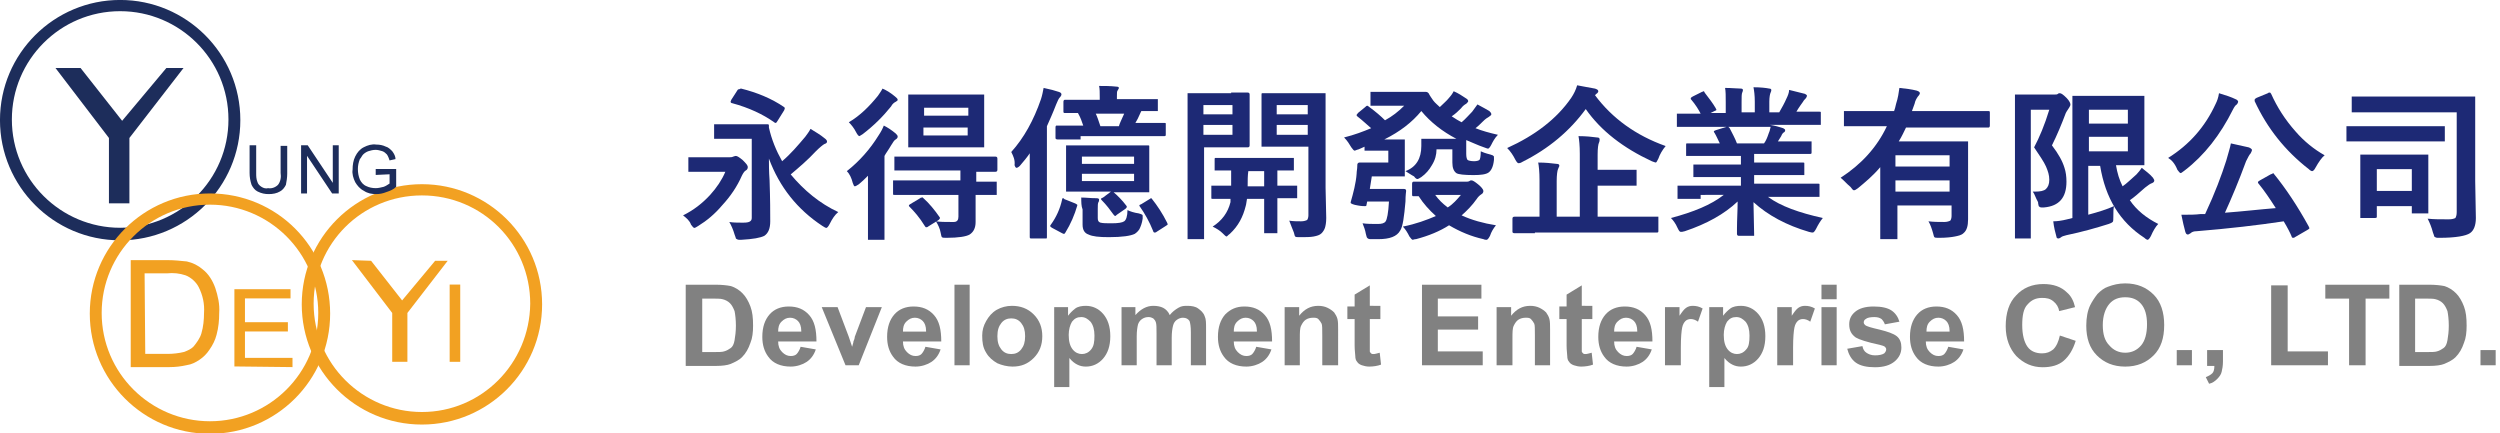 <?xml version="1.0" encoding="utf-8"?>
<!-- Generator: Adobe Illustrator 25.0.0, SVG Export Plug-In . SVG Version: 6.00 Build 0)  -->
<svg version="1.1" id="圖層_1" xmlns="http://www.w3.org/2000/svg" xmlns:xlink="http://www.w3.org/1999/xlink" x="0px" y="0px"
	 viewBox="0 0 378.6 65.6" style="enable-background:new 0 0 378.6 65.6;" xml:space="preserve">
<style type="text/css">
	.st0{enable-background:new    ;}
	.st1{fill:#818181;}
	.st2{fill:#1D2975;}
	.st3{fill-rule:evenodd;clip-rule:evenodd;fill:#F2A122;}
	.st4{fill:#F2A122;}
	.st5{fill-rule:evenodd;clip-rule:evenodd;fill:#1D2D5B;}
	.st6{fill:#1D2D5B;}
</style>
<g id="logo" transform="translate(-70.355 -35.684)">
	<g class="st0">
		<path class="st1" d="M174.2,78.8h4.5c1,0,1.8,0.1,2.3,0.2c0.7,0.2,1.3,0.6,1.8,1.1c0.5,0.5,0.9,1.2,1.2,2s0.4,1.7,0.4,2.9
			c0,1-0.1,1.9-0.4,2.6c-0.3,0.9-0.7,1.6-1.3,2.2c-0.4,0.4-1,0.7-1.7,1c-0.5,0.2-1.3,0.3-2.2,0.3h-4.6V78.8z M176.7,80.9v8.1h1.8
			c0.7,0,1.2,0,1.5-0.1c0.4-0.1,0.7-0.3,1-0.5c0.3-0.2,0.5-0.6,0.6-1.2s0.2-1.3,0.2-2.2s-0.1-1.7-0.2-2.2c-0.2-0.5-0.4-0.9-0.7-1.2
			c-0.3-0.3-0.7-0.5-1.1-0.6c-0.3-0.1-1-0.1-2-0.1H176.7z"/>
		<path class="st1" d="M191.6,88.2l2.3,0.4c-0.3,0.9-0.8,1.5-1.4,1.9c-0.6,0.4-1.5,0.7-2.4,0.7c-1.5,0-2.7-0.5-3.4-1.5
			c-0.6-0.8-0.9-1.8-0.9-3c0-1.5,0.4-2.6,1.1-3.4s1.7-1.2,2.9-1.2c1.3,0,2.3,0.4,3.1,1.3s1.1,2.2,1.1,4h-5.8c0,0.7,0.2,1.2,0.6,1.6
			s0.8,0.6,1.3,0.6c0.4,0,0.7-0.1,0.9-0.3S191.5,88.6,191.6,88.2z M191.7,85.8c0-0.7-0.2-1.2-0.5-1.5s-0.7-0.5-1.2-0.5
			c-0.5,0-0.9,0.2-1.3,0.6s-0.5,0.9-0.5,1.5H191.7z"/>
		<path class="st1" d="M198.4,91l-3.6-8.8h2.4l1.7,4.5l0.5,1.5c0.1-0.4,0.2-0.6,0.2-0.8c0.1-0.2,0.2-0.5,0.2-0.7l1.7-4.5h2.4
			l-3.5,8.8H198.4z"/>
		<path class="st1" d="M210.5,88.2l2.3,0.4c-0.3,0.9-0.8,1.5-1.4,1.9c-0.6,0.4-1.5,0.7-2.4,0.7c-1.5,0-2.7-0.5-3.4-1.5
			c-0.6-0.8-0.9-1.8-0.9-3c0-1.5,0.4-2.6,1.1-3.4s1.7-1.2,2.9-1.2c1.3,0,2.3,0.4,3.1,1.3s1.1,2.2,1.1,4h-5.8c0,0.7,0.2,1.2,0.6,1.6
			s0.8,0.6,1.3,0.6c0.4,0,0.7-0.1,0.9-0.3S210.4,88.6,210.5,88.2z M210.6,85.8c0-0.7-0.2-1.2-0.5-1.5s-0.7-0.5-1.2-0.5
			c-0.5,0-0.9,0.2-1.3,0.6s-0.5,0.9-0.5,1.5H210.6z"/>
		<path class="st1" d="M214.9,91V78.8h2.3V91H214.9z"/>
		<path class="st1" d="M219.1,86.5c0-0.8,0.2-1.5,0.6-2.2c0.4-0.7,0.9-1.3,1.6-1.7c0.7-0.4,1.5-0.6,2.3-0.6c1.3,0,2.4,0.4,3.3,1.3
			s1.3,2,1.3,3.3c0,1.3-0.4,2.4-1.3,3.3c-0.9,0.9-1.9,1.3-3.2,1.3c-0.8,0-1.6-0.2-2.3-0.5c-0.7-0.4-1.3-0.9-1.7-1.6
			C219.2,88.3,219.1,87.5,219.1,86.5z M221.4,86.6c0,0.9,0.2,1.5,0.6,2s0.9,0.7,1.5,0.7s1.1-0.2,1.5-0.7c0.4-0.5,0.6-1.1,0.6-2
			c0-0.9-0.2-1.5-0.6-2c-0.4-0.5-0.9-0.7-1.5-0.7s-1.1,0.2-1.5,0.7S221.4,85.7,221.4,86.6z"/>
		<path class="st1" d="M229.9,82.2h2.2v1.3c0.3-0.4,0.7-0.8,1.1-1.1s1-0.4,1.6-0.4c1,0,1.9,0.4,2.6,1.2c0.7,0.8,1.1,1.9,1.1,3.4
			c0,1.5-0.4,2.6-1.1,3.4s-1.6,1.2-2.6,1.2c-0.5,0-0.9-0.1-1.3-0.3c-0.4-0.2-0.8-0.5-1.2-1v4.4h-2.3V82.2z M232.2,86.4
			c0,1,0.2,1.7,0.6,2.2c0.4,0.5,0.9,0.7,1.4,0.7c0.5,0,1-0.2,1.4-0.7s0.5-1.1,0.5-2.1c0-0.9-0.2-1.6-0.6-2.1
			c-0.4-0.4-0.8-0.7-1.4-0.7c-0.6,0-1,0.2-1.4,0.7C232.4,84.9,232.2,85.6,232.2,86.4z"/>
		<path class="st1" d="M240.2,82.2h2.1v1.2c0.8-0.9,1.7-1.4,2.7-1.4c0.6,0,1.1,0.1,1.5,0.3s0.8,0.6,1,1.1c0.4-0.5,0.8-0.8,1.3-1.1
			s0.9-0.3,1.4-0.3c0.6,0,1.2,0.1,1.6,0.4s0.8,0.6,1,1.2c0.2,0.4,0.2,1,0.2,1.8V91h-2.3v-5c0-0.9-0.1-1.4-0.2-1.7
			c-0.2-0.3-0.5-0.5-1-0.5c-0.3,0-0.6,0.1-0.9,0.3s-0.5,0.5-0.6,0.9s-0.2,1-0.2,1.8V91h-2.3v-4.8c0-0.9,0-1.4-0.1-1.7
			s-0.2-0.4-0.4-0.6c-0.2-0.1-0.4-0.2-0.7-0.2c-0.4,0-0.7,0.1-1,0.3s-0.5,0.5-0.6,0.8c-0.1,0.4-0.2,1-0.2,1.8V91h-2.3V82.2z"/>
		<path class="st1" d="M260.6,88.2l2.3,0.4c-0.3,0.9-0.8,1.5-1.4,1.9c-0.6,0.4-1.5,0.7-2.4,0.7c-1.5,0-2.7-0.5-3.4-1.5
			c-0.6-0.8-0.9-1.8-0.9-3c0-1.5,0.4-2.6,1.1-3.4c0.8-0.8,1.7-1.2,2.9-1.2c1.3,0,2.3,0.4,3.1,1.3c0.8,0.9,1.1,2.2,1.1,4h-5.8
			c0,0.7,0.2,1.2,0.6,1.6s0.8,0.6,1.3,0.6c0.4,0,0.7-0.1,0.9-0.3S260.5,88.6,260.6,88.2z M260.7,85.8c0-0.7-0.2-1.2-0.5-1.5
			s-0.7-0.5-1.2-0.5c-0.5,0-0.9,0.2-1.3,0.6s-0.5,0.9-0.5,1.5H260.7z"/>
		<path class="st1" d="M272.9,91h-2.3v-4.5c0-1,0-1.6-0.1-1.8s-0.3-0.5-0.5-0.7c-0.2-0.2-0.5-0.2-0.8-0.2c-0.4,0-0.8,0.1-1.1,0.3
			c-0.3,0.2-0.5,0.5-0.7,0.9s-0.2,1-0.2,2v4h-2.3v-8.8h2.2v1.3c0.8-1,1.7-1.5,2.9-1.5c0.5,0,1,0.1,1.4,0.3c0.4,0.2,0.7,0.4,1,0.7
			c0.2,0.3,0.4,0.6,0.5,1s0.1,0.9,0.1,1.6V91z"/>
		<path class="st1" d="M279.4,82.2V84h-1.6v3.6c0,0.7,0,1.1,0,1.3c0,0.1,0.1,0.2,0.2,0.3c0.1,0.1,0.2,0.1,0.4,0.1
			c0.2,0,0.5-0.1,0.9-0.2l0.2,1.8c-0.5,0.2-1.2,0.3-1.8,0.3c-0.4,0-0.8-0.1-1.1-0.2c-0.3-0.1-0.6-0.3-0.7-0.5
			c-0.2-0.2-0.3-0.5-0.3-0.9c0-0.3-0.1-0.8-0.1-1.6V84h-1.1v-1.9h1.1v-1.8l2.3-1.4v3.1H279.4z"/>
		<path class="st1" d="M285.7,91V78.8h9v2.1h-6.6v2.7h6.1v2h-6.1v3.3h6.8V91H285.7z"/>
		<path class="st1" d="M305.1,91h-2.3v-4.5c0-1,0-1.6-0.1-1.8s-0.3-0.5-0.5-0.7c-0.2-0.2-0.5-0.2-0.8-0.2c-0.4,0-0.8,0.1-1.1,0.3
			c-0.3,0.2-0.5,0.5-0.7,0.9s-0.2,1-0.2,2v4H297v-8.8h2.2v1.3c0.8-1,1.7-1.5,2.9-1.5c0.5,0,1,0.1,1.4,0.3c0.4,0.2,0.7,0.4,1,0.7
			c0.2,0.3,0.4,0.6,0.5,1s0.1,0.9,0.1,1.6V91z"/>
		<path class="st1" d="M311.5,82.2V84h-1.6v3.6c0,0.7,0,1.1,0,1.3c0,0.1,0.1,0.2,0.2,0.3c0.1,0.1,0.2,0.1,0.4,0.1
			c0.2,0,0.5-0.1,0.9-0.2l0.2,1.8c-0.5,0.2-1.2,0.3-1.8,0.3c-0.4,0-0.8-0.1-1.1-0.2c-0.3-0.1-0.6-0.3-0.7-0.5
			c-0.2-0.2-0.3-0.5-0.3-0.9c0-0.3-0.1-0.8-0.1-1.6V84h-1.1v-1.9h1.1v-1.8l2.3-1.4v3.1H311.5z"/>
		<path class="st1" d="M318.2,88.2l2.3,0.4c-0.3,0.9-0.8,1.5-1.4,1.9c-0.6,0.4-1.5,0.7-2.4,0.7c-1.5,0-2.7-0.5-3.4-1.5
			c-0.6-0.8-0.9-1.8-0.9-3c0-1.5,0.4-2.6,1.1-3.4s1.7-1.2,2.9-1.2c1.3,0,2.3,0.4,3.1,1.3c0.8,0.9,1.1,2.2,1.1,4h-5.8
			c0,0.7,0.2,1.2,0.6,1.6c0.4,0.4,0.8,0.6,1.3,0.6c0.4,0,0.7-0.1,0.9-0.3S318.1,88.6,318.2,88.2z M318.3,85.8c0-0.7-0.2-1.2-0.5-1.5
			s-0.7-0.5-1.2-0.5c-0.5,0-0.9,0.2-1.3,0.6s-0.5,0.9-0.5,1.5H318.3z"/>
		<path class="st1" d="M324.8,91h-2.3v-8.8h2.2v1.3c0.4-0.6,0.7-1,1-1.2c0.3-0.2,0.6-0.3,1-0.3c0.5,0,1,0.1,1.5,0.4l-0.7,2
			c-0.4-0.3-0.8-0.4-1.1-0.4c-0.3,0-0.6,0.1-0.8,0.3c-0.2,0.2-0.4,0.5-0.5,1s-0.2,1.5-0.2,3V91z"/>
		<path class="st1" d="M329.1,82.2h2.2v1.3c0.3-0.4,0.7-0.8,1.1-1.1s1-0.4,1.6-0.4c1,0,1.9,0.4,2.6,1.2c0.7,0.8,1.1,1.9,1.1,3.4
			c0,1.5-0.4,2.6-1.1,3.4c-0.7,0.8-1.6,1.2-2.6,1.2c-0.5,0-0.9-0.1-1.3-0.3c-0.4-0.2-0.8-0.5-1.2-1v4.4h-2.3V82.2z M331.4,86.4
			c0,1,0.2,1.7,0.6,2.2c0.4,0.5,0.9,0.7,1.4,0.7c0.5,0,1-0.2,1.4-0.7c0.4-0.4,0.5-1.1,0.5-2.1c0-0.9-0.2-1.6-0.6-2.1
			c-0.4-0.4-0.8-0.7-1.4-0.7c-0.6,0-1,0.2-1.4,0.7C331.6,84.9,331.4,85.6,331.4,86.4z"/>
		<path class="st1" d="M341.8,91h-2.3v-8.8h2.2v1.3c0.4-0.6,0.7-1,1-1.2c0.3-0.2,0.6-0.3,1-0.3c0.5,0,1,0.1,1.5,0.4l-0.7,2
			c-0.4-0.3-0.8-0.4-1.1-0.4c-0.3,0-0.6,0.1-0.8,0.3c-0.2,0.2-0.4,0.5-0.5,1s-0.2,1.5-0.2,3V91z"/>
		<path class="st1" d="M346.2,81v-2.2h2.3V81H346.2z M346.2,91v-8.8h2.3V91H346.2z"/>
		<path class="st1" d="M350.1,88.5l2.3-0.4c0.1,0.5,0.3,0.8,0.6,1c0.3,0.2,0.7,0.4,1.3,0.4c0.6,0,1.1-0.1,1.4-0.3
			c0.2-0.2,0.3-0.4,0.3-0.6c0-0.2-0.1-0.3-0.2-0.4c-0.1-0.1-0.4-0.2-0.8-0.3c-1.9-0.4-3.1-0.8-3.6-1.1c-0.7-0.5-1-1.1-1-2
			c0-0.8,0.3-1.4,0.9-1.9c0.6-0.5,1.5-0.8,2.8-0.8c1.2,0,2.1,0.2,2.7,0.6c0.6,0.4,1,1,1.2,1.7l-2.2,0.4c-0.1-0.3-0.3-0.6-0.5-0.8
			c-0.3-0.2-0.6-0.3-1.1-0.3c-0.6,0-1.1,0.1-1.3,0.3c-0.2,0.1-0.3,0.3-0.3,0.5c0,0.2,0.1,0.3,0.2,0.4c0.2,0.2,0.9,0.4,2.2,0.7
			c1.2,0.3,2.1,0.6,2.6,1c0.5,0.4,0.7,1,0.7,1.7c0,0.8-0.3,1.5-1,2.1c-0.7,0.6-1.7,0.9-3,0.9c-1.2,0-2.2-0.2-2.9-0.7
			S350.3,89.3,350.1,88.5z"/>
		<path class="st1" d="M365.4,88.2l2.3,0.4c-0.3,0.9-0.8,1.5-1.4,1.9s-1.5,0.7-2.4,0.7c-1.5,0-2.7-0.5-3.4-1.5
			c-0.6-0.8-0.9-1.8-0.9-3c0-1.5,0.4-2.6,1.1-3.4s1.7-1.2,2.9-1.2c1.3,0,2.3,0.4,3.1,1.3s1.1,2.2,1.1,4H362c0,0.7,0.2,1.2,0.6,1.6
			c0.4,0.4,0.8,0.6,1.3,0.6c0.4,0,0.7-0.1,0.9-0.3S365.3,88.6,365.4,88.2z M365.6,85.8c0-0.7-0.2-1.2-0.5-1.5s-0.7-0.5-1.2-0.5
			c-0.5,0-0.9,0.2-1.3,0.6s-0.5,0.9-0.5,1.5H365.6z"/>
		<path class="st1" d="M382.3,86.5l2.4,0.8c-0.4,1.3-1,2.3-1.8,3s-1.9,1-3.2,1c-1.6,0-2.9-0.6-4-1.7c-1-1.1-1.6-2.6-1.6-4.5
			c0-2,0.5-3.6,1.6-4.7c1-1.1,2.4-1.7,4.1-1.7c1.5,0,2.7,0.4,3.6,1.3c0.6,0.5,1,1.3,1.2,2.2l-2.4,0.6c-0.1-0.6-0.4-1.1-0.9-1.5
			c-0.5-0.4-1-0.5-1.7-0.5c-0.9,0-1.6,0.3-2.2,1c-0.6,0.6-0.8,1.7-0.8,3.1c0,1.5,0.3,2.6,0.8,3.3s1.3,1,2.2,1c0.7,0,1.2-0.2,1.7-0.6
			C381.8,88.1,382.1,87.4,382.3,86.5z"/>
		<path class="st1" d="M386.3,85c0-1.2,0.2-2.3,0.6-3.1c0.3-0.6,0.7-1.2,1.1-1.7c0.5-0.5,1-0.9,1.6-1.1c0.8-0.3,1.6-0.5,2.6-0.5
			c1.8,0,3.2,0.6,4.3,1.7s1.6,2.7,1.6,4.6c0,2-0.5,3.5-1.6,4.6s-2.5,1.7-4.3,1.7c-1.8,0-3.2-0.6-4.3-1.7
			C386.8,88.4,386.3,86.9,386.3,85z M388.8,84.9c0,1.4,0.3,2.4,1,3.1c0.6,0.7,1.4,1.1,2.4,1.1c1,0,1.8-0.4,2.4-1.1
			c0.6-0.7,0.9-1.8,0.9-3.2c0-1.4-0.3-2.4-0.9-3.1s-1.4-1-2.4-1c-1,0-1.8,0.3-2.4,1S388.8,83.5,388.8,84.9z"/>
		<path class="st1" d="M400,91v-2.3h2.3V91H400z"/>
		<path class="st1" d="M404.7,88.7h2.3v1.7c0,0.7-0.1,1.2-0.2,1.6c-0.1,0.4-0.3,0.7-0.7,1.1c-0.3,0.3-0.7,0.6-1.2,0.7l-0.5-1
			c0.5-0.2,0.8-0.4,1-0.6s0.3-0.6,0.3-1.1h-1.1V88.7z"/>
		<path class="st1" d="M414.3,91V78.9h2.5v10h6.1V91H414.3z"/>
		<path class="st1" d="M426.1,91V80.9h-3.6v-2.1h9.7v2.1h-3.6V91H426.1z"/>
		<path class="st1" d="M433.7,78.8h4.5c1,0,1.8,0.1,2.3,0.2c0.7,0.2,1.3,0.6,1.8,1.1c0.5,0.5,0.9,1.2,1.2,2s0.4,1.7,0.4,2.9
			c0,1-0.1,1.9-0.4,2.6c-0.3,0.9-0.7,1.6-1.3,2.2c-0.4,0.4-1,0.7-1.7,1c-0.5,0.2-1.3,0.3-2.2,0.3h-4.6V78.8z M436.1,80.9v8.1h1.8
			c0.7,0,1.2,0,1.5-0.1c0.4-0.1,0.7-0.3,1-0.5s0.5-0.6,0.6-1.2s0.2-1.3,0.2-2.2s-0.1-1.7-0.2-2.2c-0.2-0.5-0.4-0.9-0.7-1.2
			c-0.3-0.3-0.7-0.5-1.1-0.6c-0.3-0.1-1-0.1-2-0.1H436.1z"/>
		<path class="st1" d="M446,91v-2.3h2.3V91H446z"/>
	</g>
	<g class="st0">
		<path class="st2" d="M173.8,68.3c1.6-0.8,2.9-1.8,4.1-3.1c1-1.1,1.8-2.3,2.3-3.5h-2.7l-2.6,0c-0.1,0-0.2,0-0.3,0c0,0,0-0.1,0-0.2
			v-1.8c0-0.1,0-0.2,0-0.2c0,0,0.1,0,0.2,0l2.6,0h3.4c0.2,0,0.4,0,0.6-0.1c0.1,0,0.2-0.1,0.4-0.1c0.2,0,0.5,0.2,1,0.6
			c0.5,0.5,0.8,0.8,0.8,1.1c0,0.2-0.1,0.4-0.3,0.5c-0.2,0.1-0.4,0.4-0.6,0.8c-0.7,1.6-1.7,3.1-3,4.5c-1.1,1.3-2.3,2.3-3.6,3.1
			c-0.3,0.2-0.5,0.3-0.6,0.3c-0.1,0-0.3-0.2-0.5-0.5C174.8,69.1,174.3,68.7,173.8,68.3z M197.3,67.8c-0.5,0.4-0.9,1-1.3,1.8
			c-0.2,0.4-0.4,0.6-0.5,0.6c-0.1,0-0.3-0.1-0.6-0.3c-3.8-2.5-6.5-5.9-8.1-10.2c0,0.8,0,1.9,0.1,3.3c0.1,2.9,0.1,4.9,0.1,6.2
			c0,1.1-0.3,1.8-0.9,2.2c-0.6,0.3-1.7,0.5-3.5,0.6c-0.2,0-0.3,0-0.3,0c-0.2,0-0.4-0.1-0.5-0.2c0-0.1-0.1-0.3-0.2-0.6
			c-0.2-0.7-0.5-1.4-0.8-1.9c0.6,0.1,1.2,0.1,1.7,0.1c0.1,0,0.3,0,0.5,0c0.8,0,1.2-0.2,1.2-0.7V56.7h-3l-2.5,0c-0.1,0-0.2,0-0.2,0
			s0-0.1,0-0.2v-1.8c0-0.1,0-0.2,0-0.2c0,0,0.1,0,0.2,0l2.5,0h2.9l2.5,0c0.2,0,0.2,0.1,0.2,0.3v0.2c0.4,1.8,1.1,3.5,2,5.1
			c1.3-1.1,2.4-2.4,3.5-3.7c0.3-0.4,0.6-0.8,0.8-1.2c0.8,0.5,1.5,0.9,2.1,1.4c0.3,0.2,0.4,0.4,0.4,0.5c0,0.2-0.1,0.3-0.4,0.4
			c-0.2,0.1-0.7,0.5-1.3,1.1c-1.2,1.3-2.5,2.4-3.8,3.5C192.1,64.5,194.5,66.5,197.3,67.8z M182.6,49.1c2.4,0.6,4.6,1.5,6.5,2.8
			c0.1,0.1,0.1,0.1,0.1,0.2c0,0,0,0.1-0.1,0.3l-1,1.6c-0.1,0.2-0.2,0.3-0.3,0.3c0,0-0.1,0-0.2-0.1c-1.7-1.2-3.8-2.2-6.4-2.9
			c-0.1,0-0.2-0.1-0.2-0.2c0,0,0-0.1,0.1-0.3l0.9-1.4c0.1-0.2,0.2-0.2,0.3-0.2C182.5,49.1,182.5,49.1,182.6,49.1z"/>
		<path class="st2" d="M204.2,54.7c0.6,0.3,1.2,0.7,1.8,1.2c0.2,0.2,0.3,0.3,0.3,0.5c0,0.1-0.1,0.3-0.3,0.4
			c-0.2,0.1-0.4,0.4-0.7,0.9c-0.4,0.7-0.8,1.2-1,1.6v9.4l0,3.1c0,0.1,0,0.2,0,0.2c0,0-0.1,0-0.2,0H202c-0.1,0-0.2,0-0.2,0
			s0-0.1,0-0.2l0-3.1v-3.7c0-0.6,0-1.5,0-2.7c-0.5,0.5-0.9,0.9-1.4,1.3c-0.3,0.2-0.5,0.3-0.6,0.3c-0.1,0-0.2-0.2-0.3-0.5
			c-0.2-0.8-0.5-1.4-0.9-1.8c1.9-1.5,3.5-3.3,4.8-5.4C203.8,55.6,204,55.2,204.2,54.7z M204,49.1c0.7,0.3,1.3,0.7,1.9,1.2
			c0.2,0.2,0.4,0.3,0.4,0.5c0,0.1-0.1,0.2-0.3,0.3c-0.2,0.1-0.5,0.3-0.7,0.7c-1.2,1.5-2.6,2.9-4.3,4.2c-0.3,0.2-0.5,0.3-0.5,0.3
			c-0.1,0-0.3-0.2-0.5-0.6c-0.3-0.6-0.7-1.1-1.1-1.5c1.7-1,3.1-2.4,4.4-4C203.5,49.9,203.8,49.5,204,49.1z M209.2,65.2l-3.4,0
			c-0.1,0-0.2,0-0.2-0.1c0,0,0-0.1,0-0.2v-1.7c0-0.1,0-0.2,0-0.2c0,0,0.1,0,0.2,0l3.4,0h6.6v-1.5h-6.3l-3.4,0c-0.1,0-0.2,0-0.3,0
			c0,0,0-0.1,0-0.2v-1.7c0-0.1,0-0.2,0-0.2c0,0,0.1,0,0.2,0l3.4,0h8.3l3.4,0c0.2,0,0.3,0.1,0.3,0.3v1.7c0,0.2-0.1,0.3-0.3,0.3
			c0,0-0.2,0-0.4,0c-0.7,0-1.6,0-2.5,0v1.5l2.9,0c0.1,0,0.2,0,0.2,0c0,0,0,0.1,0,0.2V65c0,0.1,0,0.2,0,0.2c0,0-0.1,0-0.2,0
			c0,0-0.1,0-0.4,0c-0.7,0-1.6,0-2.6,0v1.1l0,3c0,0.9-0.3,1.5-0.9,1.9c-0.5,0.3-1.7,0.5-3.5,0.5c-0.4,0-0.6,0-0.7-0.1
			c-0.1-0.1-0.1-0.3-0.2-0.7c-0.1-0.6-0.4-1.2-0.7-1.7c0.7,0.1,1.4,0.1,2.2,0.1c0.2,0,0.4,0,0.5,0c0.5,0,0.7-0.3,0.7-0.8v-3.3H209.2
			z M216.1,50l3.1,0c0.1,0,0.2,0,0.2,0s0,0.1,0,0.2l0,2.2v3.2l0,2.2c0,0.1,0,0.2,0,0.2c0,0-0.1,0-0.2,0l-3.1,0h-4.9l-3.1,0
			c-0.1,0-0.2,0-0.2,0s0-0.1,0-0.2l0-2.2v-3.2l0-2.2c0-0.1,0-0.2,0-0.2c0,0,0.1,0,0.2,0l3.1,0H216.1z M210.2,65.7
			c0.9,0.8,1.7,1.8,2.4,2.8c0.1,0.1,0.1,0.2,0.1,0.2c0,0.1-0.1,0.2-0.2,0.3l-1.6,1c-0.1,0.1-0.2,0.1-0.3,0.1c-0.1,0-0.1-0.1-0.2-0.2
			c-0.8-1.3-1.6-2.2-2.3-2.9c-0.1-0.1-0.1-0.1-0.1-0.2s0.1-0.1,0.2-0.2l1.5-0.9c0.1-0.1,0.2-0.1,0.3-0.1
			C210,65.5,210.1,65.6,210.2,65.7z M210.3,52v1.2h6.7V52H210.3z M216.9,56.3V55h-6.7v1.2H216.9z"/>
		<path class="st2" d="M223.5,58.7c1.9-2.1,3.4-4.8,4.5-8c0.2-0.6,0.3-1.2,0.4-1.7c1,0.2,1.7,0.4,2.3,0.6c0.3,0.1,0.4,0.2,0.4,0.4
			c0,0.1-0.1,0.3-0.3,0.5c-0.1,0.1-0.3,0.5-0.5,1c-0.5,1.3-1,2.4-1.4,3.3v13l0,3.8c0,0.1,0,0.2-0.1,0.2c0,0-0.1,0-0.2,0h-2.1
			c-0.2,0-0.2-0.1-0.2-0.3l0-3.8v-5.4c0-1.5,0-2.6,0-3.4c-0.4,0.6-0.9,1.2-1.5,1.9c-0.2,0.2-0.4,0.3-0.5,0.3c-0.1,0-0.2-0.1-0.3-0.4
			C224.1,59.9,223.8,59.3,223.5,58.7z M231.7,65.9l1.5,0.6c0.2,0.1,0.3,0.2,0.3,0.2c0,0,0,0.1,0,0.1c-0.4,1.4-1,2.8-1.8,4.1
			c-0.1,0.1-0.1,0.2-0.2,0.2c-0.1,0-0.1,0-0.3-0.1l-1.5-0.8c-0.2-0.1-0.3-0.2-0.3-0.3c0,0,0-0.1,0.1-0.2c0.8-1.1,1.4-2.4,1.7-3.8
			c0-0.2,0.1-0.2,0.2-0.2C231.5,65.8,231.6,65.9,231.7,65.9z M234,56.8l-3.5,0c-0.2,0-0.3-0.1-0.3-0.2V55c0-0.1,0-0.2,0.1-0.3
			c0,0,0.1,0,0.2,0l3.5,0h0.4c-0.2-0.6-0.4-1.2-0.8-1.9c-0.6,0-1.1,0-1.5,0c-0.3,0-0.5,0-0.5,0c-0.2,0-0.2-0.1-0.2-0.3v-1.4
			c0-0.2,0.1-0.3,0.2-0.3l3.4,0h1.9v-0.4c0-0.7,0-1.3-0.1-1.7c0.8,0,1.7,0,2.6,0.1c0.3,0,0.4,0.1,0.4,0.2c0,0.1-0.1,0.2-0.2,0.4
			c-0.1,0.1-0.1,0.4-0.1,0.9v0.4h2.6l3.4,0c0.1,0,0.2,0,0.2,0s0,0.1,0,0.2v1.4c0,0.1,0,0.2,0,0.2c0,0-0.1,0-0.2,0c0,0-0.1,0-0.3,0
			c-0.6,0-1.3,0-2,0l-0.1,0.2c-0.3,0.7-0.6,1.3-0.8,1.6h0.9l3.5,0c0.1,0,0.2,0,0.2,0.1c0,0,0,0.1,0,0.2v1.5c0,0.2-0.1,0.2-0.3,0.2
			l-3.5,0H234z M238.6,64.7h-3.4l-3.2,0c-0.1,0-0.2,0-0.2,0c0,0,0-0.1,0-0.3l0-1.9V60l0-2c0-0.1,0-0.2,0-0.3c0,0,0.1,0,0.2,0l3.2,0
			h5.8l3.2,0c0.1,0,0.2,0,0.2,0.1c0,0,0,0.1,0,0.2l0,2v2.6l0,1.9c0,0.1,0,0.2,0,0.3c0,0-0.1,0-0.2,0l-3.2,0H239
			c0.6,0.5,1.3,1.2,1.9,2c0.1,0.1,0.1,0.2,0.1,0.2c0,0.1-0.1,0.2-0.2,0.3l-1.3,0.9c-0.1,0.1-0.2,0.2-0.3,0.2c0,0-0.1-0.1-0.2-0.2
			c-0.5-0.7-1.1-1.5-1.8-2.2c-0.1-0.1-0.1-0.1-0.1-0.2s0.1-0.1,0.3-0.2L238.6,64.7z M234.1,65.6c0.7,0,1.4,0.1,2.3,0.1
			c0.3,0,0.4,0.1,0.4,0.2s0,0.3-0.1,0.4c-0.1,0.2-0.1,0.5-0.1,1v1.4c0,0.4,0.1,0.6,0.4,0.7c0.4,0.1,0.9,0.1,1.7,0.1
			c1,0,1.6-0.1,1.9-0.3c0.3-0.2,0.5-0.8,0.5-1.7c0.4,0.2,1,0.4,1.7,0.5c0.3,0.1,0.4,0.1,0.5,0.2c0.1,0,0.1,0.1,0.1,0.2
			c0,0.1,0,0.2,0,0.4c-0.1,0.7-0.3,1.2-0.5,1.6c-0.2,0.3-0.4,0.5-0.7,0.7c-0.6,0.3-1.9,0.5-3.9,0.5c-1.5,0-2.5-0.1-3.1-0.4
			c-0.6-0.2-0.9-0.7-0.9-1.5v-2.3C234.1,66.9,234.1,66.3,234.1,65.6z M234.2,59.4v1.1h7.9v-1.1H234.2z M242.1,63.1V62h-7.9v1.1
			H242.1z M240.6,52.9h-4.3c0.2,0.4,0.4,1,0.7,1.9h2.8C239.9,54.4,240.2,53.8,240.6,52.9z M244.8,65.8c0.8,1,1.6,2.2,2.3,3.6
			c0,0.1,0.1,0.2,0.1,0.2c0,0.1-0.1,0.2-0.3,0.3l-1.4,0.9c-0.1,0.1-0.2,0.1-0.3,0.1c-0.1,0-0.2-0.1-0.2-0.2c-0.6-1.5-1.3-2.7-2-3.7
			c-0.1-0.1-0.1-0.2-0.1-0.2c0-0.1,0.1-0.1,0.3-0.2l1.3-0.8c0.1-0.1,0.2-0.1,0.3-0.1C244.7,65.7,244.7,65.7,244.8,65.8z"/>
		<path class="st2" d="M256.8,49.7l2.5,0c0.2,0,0.3,0.1,0.3,0.3l0,2.4v2.9l0,2.4c0,0.2-0.1,0.3-0.3,0.3l-2.5,0h-4.1v8.3l0,5.4
			c0,0.1,0,0.2,0,0.2c0,0-0.1,0-0.2,0h-2.1c-0.1,0-0.2,0-0.2,0c0,0,0-0.1,0-0.2l0-5.4V55.4l0-5.4c0-0.1,0-0.2,0-0.2c0,0,0.1,0,0.2,0
			l3,0H256.8z M257,51.6h-4.4V53h4.4V51.6z M257,56.1v-1.5h-4.4v1.5H257z M254,70c1.4-0.9,2.3-2.1,2.7-3.7l0-0.5c-0.8,0-1.5,0-2.1,0
			c0,0-0.2,0-0.5,0c-0.1,0-0.1,0-0.1,0c-0.1,0-0.2,0-0.2-0.1c0,0,0-0.1,0-0.2v-1.5c0-0.1,0-0.2,0-0.2c0,0,0.1,0,0.2,0l2.8,0
			c0-0.8,0-1.6,0-2.3c-0.6,0-1.2,0-1.7,0c-0.3,0-0.5,0-0.5,0c-0.1,0-0.2,0-0.3,0c0,0,0-0.1,0-0.2v-1.5c0-0.1,0-0.2,0.1-0.2
			c0,0,0.1,0,0.2,0l3.1,0h5.3l3.1,0c0.1,0,0.2,0,0.2,0c0,0,0,0.1,0,0.2v1.5c0,0.1,0,0.2,0,0.2c0,0-0.1,0-0.2,0c0,0-0.1,0-0.3,0
			c-0.6,0-1.3,0-2,0v2.3l2.8,0c0.1,0,0.2,0,0.2,0c0,0,0,0.1,0,0.2v1.5c0,0.1,0,0.2,0,0.2c0,0-0.1,0-0.2,0l-2.8,0v2.3l0,2.7
			c0,0.1,0,0.2,0,0.3c0,0-0.1,0-0.2,0H262c-0.1,0-0.2,0-0.2,0s0-0.1,0-0.2l0-2.7v-2.3h-2.6c-0.1,0.5-0.1,0.8-0.2,1.1
			c-0.4,1.6-1.1,3-2.4,4.2c-0.3,0.2-0.4,0.4-0.5,0.4c-0.1,0-0.3-0.2-0.6-0.5C255.1,70.6,254.6,70.3,254,70z M259.3,63.9h2.5v-2.3
			h-2.4C259.3,62.3,259.3,63,259.3,63.9z M265.6,69.1c0.6,0.1,1.2,0.1,1.8,0.1c0.4,0,0.7-0.1,0.9-0.2c0.1-0.1,0.2-0.4,0.2-0.7V57.9
			h-4.1l-2.7,0c-0.1,0-0.2,0-0.3,0c0,0,0-0.1,0-0.2l0-2.2v-3.3l0-2.2c0-0.1,0-0.2,0.1-0.2c0,0,0.1,0,0.2,0l2.7,0h3.7l2.8,0
			c0.1,0,0.2,0,0.2,0c0,0,0,0.1,0,0.2l0,3.4v10.7l0.1,4.6c0,0.7-0.1,1.2-0.2,1.5c-0.1,0.3-0.3,0.6-0.5,0.8c-0.3,0.3-0.7,0.4-1.2,0.5
			c-0.5,0.1-1.2,0.1-2.1,0.1c-0.4,0-0.6,0-0.7-0.1c-0.1-0.1-0.1-0.3-0.2-0.6C266,70.2,265.8,69.6,265.6,69.1z M268.4,51.6h-4.7V53
			h4.7V51.6z M268.4,56.1v-1.5h-4.7v1.5H268.4z"/>
		<path class="st2" d="M283.2,61.6c1.6-0.6,2.4-1.9,2.4-3.8l0-0.9c0-0.1,0-0.2,0-0.2c0,0,0.1,0,0.2,0l2.1,0h3
			c-2.1-1.1-3.9-2.5-5.3-4.2c-1.4,1.7-3.2,3.1-5.6,4.3h1.1l1.8,0c0.1,0,0.2,0,0.2,0s0,0.1,0,0.2l0,1.8v1.6l0,1.8c0,0.1,0,0.2,0,0.2
			c0,0-0.1,0-0.2,0l-1.8,0h-3c-0.1,0.7-0.2,1.3-0.3,1.9h3.1l2.1,0c0.2,0,0.3,0.1,0.3,0.3c0,0.1-0.1,0.6-0.1,1.6
			c-0.2,2.3-0.4,3.8-0.8,4.4c-0.5,0.9-1.6,1.3-3.3,1.3c-0.6,0-1,0-1.2,0c-0.3,0-0.4-0.1-0.5-0.2c-0.1-0.1-0.1-0.3-0.2-0.6
			c-0.1-0.6-0.3-1.1-0.5-1.6c0.7,0.1,1.4,0.1,2.3,0.1c0.6,0,1-0.1,1.2-0.4c0.2-0.3,0.4-1.2,0.5-3h-3.3l-0.1,0.5
			c0,0.2-0.1,0.2-0.3,0.2c-0.1,0-0.5,0-1-0.1c-0.7-0.1-1.1-0.3-1.1-0.4c0,0,0-0.1,0-0.1c0.4-1.4,0.8-2.9,0.9-4.3
			c0-0.4,0.1-0.7,0.1-1.2c0-0.2,0-0.3,0.1-0.4c0,0,0.1-0.1,0.2-0.1l1.6,0h2.8v-1.8h-1.4l-2,0c-0.1,0-0.2,0-0.2,0s0-0.1,0-0.2v-0.4
			c-0.4,0.2-0.7,0.3-0.9,0.4c-0.4,0.1-0.5,0.2-0.6,0.2c-0.1,0-0.3-0.2-0.5-0.5c-0.3-0.5-0.6-1-1.1-1.5c1.6-0.4,2.9-0.9,4.1-1.4
			c-0.6-0.5-1.2-1.1-2.1-1.8c-0.1-0.1-0.1-0.1-0.1-0.2c0-0.1,0.1-0.1,0.2-0.3l1.1-0.9c0.1-0.1,0.2-0.2,0.3-0.2s0.1,0,0.2,0.1
			c1.1,0.8,1.9,1.5,2.5,2.1c1.1-0.6,2-1.3,2.9-2.2h-2.3l-2.6,0c-0.1,0-0.2,0-0.2,0c0,0,0-0.1,0-0.2v-1.7c0-0.1,0-0.2,0-0.2
			c0,0,0.1,0,0.2,0l2.6,0h3l2.6,0c0.2,0,0.3,0.1,0.4,0.2c0.2,0.4,0.5,0.8,0.7,1.1c0.3,0.4,0.7,0.7,1,1c0.5-0.5,1-0.9,1.4-1.4
			c0.2-0.2,0.5-0.6,0.7-1c0.7,0.3,1.3,0.7,1.9,1.1c0.2,0.1,0.3,0.3,0.3,0.4c0,0.1-0.1,0.2-0.3,0.4c-0.2,0.1-0.5,0.3-0.8,0.7
			c-0.4,0.4-0.8,0.8-1.4,1.2c0.6,0.4,1.1,0.7,1.5,0.9c0.6-0.5,1.1-1.1,1.6-1.6c0.3-0.4,0.6-0.8,0.8-1.1c0.9,0.5,1.5,0.8,1.8,1
			c0.2,0.2,0.3,0.3,0.3,0.5c0,0.1-0.1,0.2-0.4,0.4c-0.2,0.1-0.5,0.3-0.9,0.7c-0.3,0.3-0.7,0.7-1.1,1c1,0.4,2.1,0.7,3.4,1
			c-0.5,0.5-0.8,1.1-1,1.5c-0.2,0.4-0.4,0.6-0.5,0.6c-0.1,0-0.3-0.1-0.6-0.2c-0.9-0.3-1.7-0.7-2.7-1.1v2.1c0,0.5,0.1,0.8,0.2,0.9
			c0.1,0.1,0.5,0.2,1,0.2c0.4,0,0.7-0.1,0.8-0.2c0.1-0.1,0.2-0.5,0.2-1.3c0.2,0.1,0.7,0.3,1.5,0.5c0.2,0.1,0.4,0.1,0.4,0.2
			c0.1,0,0.1,0.1,0.1,0.3c0,0.1,0,0.1,0,0.3c-0.1,1-0.4,1.6-0.8,1.9c-0.4,0.3-1.2,0.4-2.3,0.4c-1.4,0-2.3-0.1-2.6-0.3
			c-0.4-0.3-0.6-0.8-0.6-1.6v-2h-2.4c0,0.8-0.2,1.6-0.7,2.4c-0.4,0.7-0.9,1.3-1.6,1.8c-0.3,0.2-0.5,0.3-0.6,0.3
			c-0.1,0-0.3-0.1-0.5-0.4C284.1,62.2,283.7,61.9,283.2,61.6z M296.9,69.8c-0.4,0.5-0.7,1-0.9,1.6c-0.2,0.4-0.4,0.6-0.5,0.6
			c-0.1,0-0.3,0-0.5-0.1c-1.8-0.4-3.5-1.1-5.2-2.1c-1.4,0.9-3.1,1.6-5,2.1c-0.3,0-0.4,0.1-0.5,0.1c-0.1,0-0.3-0.2-0.5-0.5
			c-0.3-0.6-0.6-1.1-1-1.5c2-0.4,3.6-1,5-1.6c-1-0.9-1.9-1.9-2.6-3c-0.3,0-0.6,0-0.8,0c-0.2,0-0.2-0.1-0.2-0.3v-1.6
			c0-0.2,0.1-0.3,0.2-0.3l2.9,0h5c0.3,0,0.4,0,0.6-0.1c0.1-0.1,0.2-0.1,0.3-0.1c0.2,0,0.5,0.2,1,0.6c0.5,0.4,0.8,0.8,0.8,1
			c0,0.2-0.1,0.4-0.3,0.5c-0.3,0.2-0.5,0.4-0.7,0.7c-0.7,1-1.5,1.8-2.3,2.5C293.2,69,295,69.5,296.9,69.8z M291.6,65.2h-3.9
			c0.5,0.7,1.1,1.3,1.9,1.9C290.4,66.6,291,65.9,291.6,65.2z"/>
		<path class="st2" d="M322.6,57.8c-0.5,0.6-0.9,1.3-1.1,1.9c-0.2,0.4-0.3,0.6-0.4,0.6c-0.1,0-0.3-0.1-0.6-0.2
			c-4.3-2-7.7-4.6-10-7.9c-2.4,3.3-5.6,6-9.6,8c-0.3,0.2-0.5,0.2-0.6,0.2c-0.1,0-0.3-0.2-0.5-0.6c-0.3-0.6-0.7-1.2-1.2-1.7
			c4.2-1.9,7.5-4.4,9.7-7.6c0.4-0.6,0.7-1.2,0.9-1.9c0.6,0.1,1.5,0.3,2.7,0.5c0.3,0.1,0.5,0.2,0.5,0.4c0,0.1-0.1,0.3-0.3,0.4
			l-0.2,0.2C314.5,53.6,318.1,56.2,322.6,57.8z M302.8,71l-3.1,0c-0.2,0-0.3-0.1-0.3-0.2v-2c0-0.2,0.1-0.3,0.3-0.3l3.1,0h0.7v-5.5
			c0-1.3-0.1-2.2-0.2-2.7c1.1,0,2,0.1,2.8,0.2c0.3,0,0.4,0.1,0.4,0.3c0,0.1-0.1,0.2-0.2,0.5c-0.1,0.2-0.2,0.9-0.2,1.8v5.4h3.5v-9.5
			c0-1.3-0.1-2.2-0.2-2.7c1.1,0,2.1,0.1,2.8,0.2c0.3,0,0.4,0.1,0.4,0.3c0,0.1,0,0.3-0.1,0.5c-0.1,0.2-0.2,0.8-0.2,1.8v2.3h2.5l3.2,0
			c0.1,0,0.2,0,0.2,0c0,0,0,0.1,0,0.2v2c0,0.1,0,0.2,0,0.2s-0.1,0-0.2,0l-3.2,0h-2.5v4.7h5.9l3.1,0c0.1,0,0.2,0,0.2,0
			c0,0,0,0.1,0,0.2v2c0,0.2-0.1,0.2-0.3,0.2l-3.1,0H302.8z"/>
		<path class="st2" d="M327.9,65.8l-3.2,0c-0.1,0-0.2,0-0.3,0c0,0,0-0.1,0-0.2v-1.5c0-0.1,0-0.2,0-0.3c0,0,0.1,0,0.2,0l3.2,0h6.2
			v-1.3h-3.5l-3.5,0c-0.1,0-0.2,0-0.2,0c0,0,0-0.1,0-0.2v-1.4c0-0.1,0-0.2,0-0.3c0,0,0.1,0,0.2,0l3.5,0h3.5v-1.3h-4.7l-3.3,0
			c-0.1,0-0.2,0-0.3,0c0,0,0-0.1,0-0.2v-1.5c0-0.1,0-0.2,0.1-0.2c0,0,0.1,0,0.2,0l3.3,0h1.5c-0.3-0.6-0.5-1.1-0.8-1.6
			c-0.1-0.1-0.1-0.2-0.1-0.2c0-0.1,0.1-0.1,0.3-0.2l1.6-0.5h-4l-3.2,0c-0.1,0-0.2,0-0.3,0c0,0,0-0.1,0-0.2v-1.5c0-0.1,0-0.2,0-0.3
			c0,0,0.1,0,0.2,0l3.2,0h0.2c-0.3-0.6-0.8-1.4-1.4-2.1c-0.1-0.1-0.1-0.1-0.1-0.2c0-0.1,0.1-0.2,0.3-0.3l1.4-0.7
			c0.1,0,0.2-0.1,0.2-0.1c0.1,0,0.2,0.1,0.2,0.2c0.7,0.9,1.3,1.7,1.7,2.4c0,0.1,0.1,0.2,0.1,0.2c0,0.1-0.1,0.1-0.3,0.2l-0.6,0.3h2.3
			v-1.6c0-1,0-1.7-0.1-2.2c1,0,1.8,0.1,2.4,0.1c0.2,0,0.3,0.1,0.3,0.2c0,0.1,0,0.2-0.1,0.4c-0.1,0.2-0.1,0.7-0.1,1.4v1.6h2v-1.6
			c0-1-0.1-1.7-0.2-2.2c1.1,0,1.9,0.1,2.4,0.2c0.2,0,0.3,0.1,0.3,0.2c0,0.1,0,0.2-0.1,0.4c-0.1,0.2-0.2,0.7-0.2,1.4v1.6h1.5
			c0.4-0.7,0.8-1.4,1.1-2.1c0.2-0.4,0.4-0.9,0.4-1.3c0.8,0.2,1.6,0.4,2.4,0.6c0.2,0.1,0.3,0.2,0.3,0.3c0,0.1-0.1,0.3-0.2,0.4
			c-0.1,0.1-0.3,0.3-0.4,0.5c-0.2,0.3-0.6,0.8-1,1.5h0.4l3.1,0c0.1,0,0.2,0,0.2,0.1c0,0,0,0.1,0,0.2v1.5c0,0.1,0,0.2,0,0.2
			s-0.1,0-0.2,0l-3.1,0h-4.4c0.7,0.1,1.4,0.3,2,0.5c0.2,0.1,0.3,0.2,0.3,0.3c0,0.2-0.1,0.3-0.3,0.4c0,0-0.2,0.2-0.3,0.5l-0.5,0.8
			h1.6l3.3,0c0.1,0,0.2,0,0.2,0s0,0.1,0,0.2v1.5c0,0.2-0.1,0.2-0.3,0.2l-3.3,0h-5.1v1.3h4l3.4,0c0.1,0,0.2,0,0.2,0.1
			c0,0,0,0.1,0,0.2v1.4c0,0.1,0,0.2,0,0.2c0,0-0.1,0-0.2,0l-3.4,0h-4v1.3h6.6l3.1,0c0.1,0,0.2,0,0.2,0.1c0,0,0,0.1,0,0.2v1.5
			c0,0.1,0,0.2,0,0.2c0,0-0.1,0-0.2,0l-3.1,0h-4.5c1.9,1.4,4.7,2.4,8.3,3.2c-0.4,0.5-0.7,1-1,1.6c-0.2,0.4-0.4,0.6-0.5,0.6
			c-0.1,0-0.3,0-0.6-0.1c-3.4-1-6.2-2.5-8.4-4.5l0.1,4.9c0,0.1,0,0.2,0,0.2c0,0-0.1,0-0.2,0h-2.1c-0.2,0-0.3-0.1-0.3-0.3
			c0-0.1,0-0.3,0-0.8c0-1.3,0.1-2.7,0.1-4.1c-2,1.9-4.7,3.4-8,4.5c-0.3,0.1-0.5,0.1-0.6,0.1c-0.2,0-0.3-0.2-0.5-0.6
			c-0.3-0.7-0.7-1.2-1-1.5c3.4-0.9,6.1-2,8-3.5H327.9z M338.2,55.9c0.1-0.2,0.2-0.5,0.3-1h-6.4c0,0,0.1,0.1,0.2,0.2
			c0.4,0.8,0.8,1.5,1.1,2.3h4.1C337.8,57,338,56.5,338.2,55.9z"/>
		<path class="st2" d="M349.1,62.6c3.1-2,5.5-4.6,7-7.8h-3.1l-3.2,0c-0.1,0-0.2,0-0.2,0c0,0,0-0.1,0-0.2v-1.9c0-0.1,0-0.2,0-0.2
			c0,0,0.1,0,0.2,0l3.2,0h4.2c0.1-0.3,0.2-0.6,0.3-1.1c0.3-0.9,0.4-1.7,0.5-2.4c1,0.1,1.8,0.2,2.6,0.4c0.3,0.1,0.5,0.2,0.5,0.4
			c0,0.1-0.1,0.3-0.3,0.5c-0.2,0.3-0.4,0.6-0.5,1.1l-0.4,1.1h8.4l3.2,0c0.2,0,0.2,0.1,0.2,0.3v1.9c0,0.2-0.1,0.3-0.2,0.3l-3.2,0
			h-9.3c-0.3,0.6-0.6,1.3-1.1,2.1h6.7l3.5,0c0.1,0,0.2,0,0.3,0c0,0,0,0.1,0,0.2l0,3.3V65l0,3.9c0,1-0.2,1.7-0.7,2.1
			c-0.3,0.3-0.8,0.4-1.3,0.5c-0.5,0.1-1.3,0.2-2.4,0.2c-0.4,0-0.6,0-0.7-0.1c-0.1-0.1-0.1-0.3-0.2-0.6c-0.2-0.7-0.4-1.3-0.7-1.8
			c0.8,0.1,1.6,0.1,2.4,0.1c0.4,0,0.7-0.1,0.9-0.2c0.1-0.1,0.2-0.4,0.2-0.7v-1.6h-8.2v2l0,2.9c0,0.1,0,0.2,0,0.2c0,0-0.1,0-0.2,0
			h-2.1c-0.1,0-0.2,0-0.3,0c0,0,0-0.1,0-0.2l0-2.9V61c-1.1,1.3-2.3,2.3-3.4,3.2c-0.3,0.2-0.4,0.3-0.6,0.3c-0.1,0-0.3-0.2-0.5-0.5
			C350,63.5,349.6,63,349.1,62.6z M365.6,59.2h-8.2v1.7h8.2V59.2z M357.4,64.7h8.2V63h-8.2V64.7z"/>
		<path class="st2" d="M378.2,64.7c0.1,0,0.3,0,0.4,0c0.7,0,1.3-0.1,1.6-0.4c0.3-0.3,0.5-0.7,0.5-1.4c0-0.7-0.2-1.3-0.5-2
			c-0.3-0.7-1-1.7-1.8-2.9c0.8-1.5,1.6-3.4,2.3-5.7h-2.8v14l0,5.3c0,0.1,0,0.2,0,0.2c0,0-0.1,0-0.2,0h-2c-0.1,0-0.2,0-0.2,0
			c0,0,0-0.1,0-0.2l0-5.3V55.6l0-5.3c0-0.1,0-0.2,0-0.3c0,0,0.1,0,0.2,0l2.1,0h3.7c0.2,0,0.4,0,0.5-0.1s0.2-0.1,0.3-0.1
			c0.2,0,0.5,0.2,1,0.7c0.4,0.4,0.6,0.8,0.6,1c0,0.2-0.1,0.3-0.2,0.5s-0.3,0.4-0.5,0.8c-0.6,1.6-1.3,3.3-2.1,4.9
			c1,1.3,1.6,2.4,1.9,3.4c0.2,0.6,0.3,1.3,0.3,2.1c0,2.4-1.1,3.7-3.4,3.9c-0.2,0-0.3,0-0.4,0c-0.2,0-0.3-0.1-0.4-0.2
			c0-0.1-0.1-0.3-0.1-0.6C378.6,65.6,378.5,65.1,378.2,64.7z M390.5,66.9c-0.1,0.4-0.1,0.9-0.1,1.6c0,0.4,0,0.7-0.1,0.8
			c-0.1,0.1-0.3,0.2-0.6,0.3c-1.9,0.6-4,1.2-6.4,1.7c-0.4,0.1-0.7,0.2-0.8,0.3c-0.1,0.1-0.3,0.2-0.4,0.2c-0.2,0-0.3-0.1-0.3-0.2
			c-0.2-0.7-0.4-1.5-0.5-2.4c0.6,0,1.3-0.1,2.1-0.3l0.8-0.2V54.8l0-4.4c0-0.1,0-0.2,0-0.2c0,0,0.1,0,0.2,0l3.2,0h4.4l2.9,0
			c0.1,0,0.2,0,0.2,0c0,0,0,0.1,0,0.2l0,2.7v4.6l0,2.8c0,0.1,0,0.2,0,0.2c0,0-0.1,0-0.2,0l-2.9,0h-1.2c0.2,1.2,0.5,2.2,1,3.2
			c0.6-0.4,1.3-1.1,2.1-1.8c0.3-0.3,0.6-0.7,0.8-1c0.6,0.5,1.2,0.9,1.7,1.5c0.1,0.2,0.2,0.3,0.2,0.4c0,0.2-0.1,0.3-0.3,0.4
			c-0.3,0.1-0.6,0.3-1.1,0.7c-1,0.9-1.7,1.5-2.3,1.9c1,1.5,2.5,2.7,4.3,3.6c-0.4,0.4-0.8,1.1-1.1,1.8c-0.2,0.4-0.4,0.6-0.5,0.6
			c-0.1,0-0.3-0.1-0.5-0.3c-3.7-2.4-5.9-6-6.7-10.9h-1.8v7.4C388.1,67.8,389.4,67.4,390.5,66.9z M392.6,52.3h-5.9v2.1h5.9V52.3z
			 M392.6,58.6v-2.2h-5.9v2.2H392.6z"/>
		<path class="st2" d="M398.7,59.6c3.2-2,5.6-4.7,7.2-8.2c0.2-0.4,0.4-0.9,0.5-1.6c1,0.3,1.9,0.6,2.5,0.9c0.3,0.1,0.4,0.3,0.4,0.4
			c0,0.1-0.1,0.3-0.2,0.4c-0.2,0.1-0.4,0.4-0.6,0.8c-1.9,3.8-4.3,6.9-7.3,9.2c-0.3,0.2-0.5,0.4-0.6,0.4c-0.1,0-0.3-0.2-0.5-0.5
			C399.7,60.4,399.2,59.9,398.7,59.6z M414.7,62c1.8,2.2,3.6,4.9,5.3,8c0,0.1,0.1,0.2,0.1,0.2c0,0.1-0.1,0.2-0.3,0.3l-1.9,1.1
			c-0.1,0.1-0.2,0.1-0.3,0.1c-0.1,0-0.2-0.1-0.2-0.2c-0.2-0.5-0.6-1.3-1.2-2.3c-4,0.6-8.3,1.1-13.2,1.5c-0.4,0-0.7,0.1-0.9,0.3
			c-0.2,0.1-0.3,0.2-0.4,0.2c-0.2,0-0.3-0.1-0.4-0.4c-0.2-0.7-0.4-1.6-0.6-2.6c0.3,0,0.5,0,0.8,0c0.6,0,1.3,0,2.1-0.1l0.7,0
			c1.5-3.2,2.5-5.9,3.2-8.1c0.3-1.1,0.6-2,0.7-2.6c1.4,0.3,2.3,0.5,2.7,0.6c0.3,0.1,0.5,0.3,0.5,0.4c0,0.1-0.1,0.3-0.2,0.5
			c-0.2,0.2-0.4,0.6-0.7,1.2c-1.1,3-2.2,5.6-3.2,7.8c2.7-0.2,5.2-0.5,7.7-0.7c-0.9-1.4-1.7-2.6-2.6-3.7c-0.1-0.1-0.1-0.1-0.1-0.2
			c0-0.1,0.1-0.2,0.3-0.3l1.6-0.9c0.2-0.1,0.3-0.1,0.3-0.1C414.6,61.8,414.6,61.9,414.7,62z M422.4,59.2c-0.4,0.3-0.9,1-1.4,1.9
			c-0.2,0.4-0.4,0.5-0.5,0.5c-0.1,0-0.3-0.1-0.5-0.3c-3.6-2.8-6.3-6.2-8.2-10.3c0-0.1,0-0.1,0-0.2c0-0.1,0.1-0.2,0.3-0.3l1.7-0.7
			c0.1-0.1,0.2-0.1,0.3-0.1c0.1,0,0.1,0.1,0.2,0.2c0.9,2,2.1,3.9,3.7,5.7C419.3,57.1,420.8,58.3,422.4,59.2z"/>
		<path class="st2" d="M429.2,57.1l-3.3,0c-0.1,0-0.2,0-0.2,0s0-0.1,0-0.2v-1.9c0-0.1,0-0.2,0-0.2c0,0,0.1,0,0.2,0l3.3,0h7.9l3.3,0
			c0.1,0,0.2,0,0.2,0c0,0,0,0.1,0,0.2v1.9c0,0.1,0,0.2,0,0.2c0,0-0.1,0-0.2,0l-3.3,0H429.2z M442.5,52.7h-12.5l-3.3,0
			c-0.1,0-0.2,0-0.2,0c0,0,0-0.1,0-0.2v-2c0-0.1,0-0.2,0-0.2c0,0,0.1,0,0.2,0l3.3,0h11.6l3.4,0c0.1,0,0.2,0,0.2,0s0,0.1,0,0.2l0,3.1
			v9.5l0.1,5.6c0,1.1-0.3,1.9-0.9,2.3c-0.6,0.4-2.1,0.7-4.6,0.7c-0.2,0-0.3,0-0.3,0c-0.2,0-0.4-0.1-0.5-0.2c0-0.1-0.1-0.3-0.2-0.6
			c-0.2-0.8-0.5-1.5-0.8-2.1c0.9,0.1,1.9,0.1,3.2,0.1c0.5,0,0.8-0.1,1-0.2c0.1-0.2,0.2-0.4,0.2-0.9V52.7z M430,68.7h-2
			c-0.1,0-0.2,0-0.2,0c0,0,0-0.1,0-0.2l0-4.3v-2l0-2.9c0-0.1,0-0.2,0-0.2c0,0,0.1,0,0.2,0l2.9,0h4.1l2.9,0c0.1,0,0.2,0,0.2,0
			c0,0,0,0.1,0,0.2l0,2.3v2.1l0,4.1c0,0.1,0,0.2,0,0.2c0,0-0.1,0-0.2,0h-2c-0.1,0-0.2,0-0.3,0c0,0,0-0.1,0-0.2v-0.9h-5.3v1.5
			c0,0.1,0,0.2,0,0.2S430.2,68.7,430,68.7z M430.3,61.3v3.3h5.3v-3.3H430.3z"/>
	</g>
	<g id="logo-2" transform="translate(-163.148 -1626.322)">
		<path id="Path_73" class="st3" d="M286.8,1701.4l6.1,8v7.4h2.3v-7.4l6.1-7.9h-1.9l-5,6l-4.7-6L286.8,1701.4L286.8,1701.4z"/>
		<path id="Path_74" class="st3" d="M297.4,1689.9c-10,0-18.2,8.1-18.2,18.2c0,10,8.1,18.2,18.2,18.2c10,0,18.2-8.1,18.2-18.2
			c0,0,0,0,0,0C315.6,1698,307.4,1689.9,297.4,1689.9C297.4,1689.9,297.4,1689.9,297.4,1689.9z M297.4,1724.4
			c-9,0-16.4-7.3-16.4-16.4s7.3-16.4,16.4-16.4s16.4,7.3,16.4,16.4c0,0,0,0,0,0C313.7,1717.1,306.4,1724.4,297.4,1724.4
			C297.4,1724.4,297.4,1724.4,297.4,1724.4z"/>
		<path id="Path_75" class="st4" d="M301.6,1716.8v-11.7h1.6v11.7H301.6z"/>
		<path id="Path_76" class="st5" d="M241.9,1672.3l8.1,10.6v9.9h3.1v-9.9l8.2-10.6h-2.6l-6.7,8l-6.3-8L241.9,1672.3L241.9,1672.3z"
			/>
		<path id="Path_77" class="st5" d="M251.7,1662c-10,0-18.2,8.1-18.2,18.2c0,10,8.1,18.2,18.2,18.2c10,0,18.2-8.1,18.2-18.2
			c0,0,0,0,0,0C269.9,1670.1,261.7,1662,251.7,1662C251.7,1662,251.7,1662,251.7,1662z M251.7,1696.5c-9,0-16.4-7.3-16.4-16.4
			c0-9,7.3-16.4,16.4-16.4c9,0,16.4,7.3,16.4,16.4c0,0,0,0,0,0C268.1,1689.2,260.7,1696.5,251.7,1696.5
			C251.7,1696.5,251.7,1696.5,251.7,1696.5z"/>
		<path id="Path_78" class="st6" d="M276,1684.1h1v4.2c0,0.6-0.1,1.2-0.2,1.7c-0.2,0.4-0.5,0.8-0.9,1c-0.5,0.3-1.1,0.4-1.7,0.4
			c-0.6,0-1.1-0.1-1.7-0.4c-0.4-0.2-0.7-0.6-0.9-1c-0.2-0.6-0.3-1.2-0.3-1.8v-4.2h1v4.2c0,0.5,0,0.9,0.2,1.4
			c0.1,0.3,0.3,0.5,0.6,0.7c0.3,0.2,0.7,0.3,1,0.2c0.5,0.1,1.1-0.1,1.5-0.5c0.4-0.5,0.5-1.2,0.4-1.8L276,1684.1L276,1684.1z
			 M279.1,1691.3v-7.3h1l3.8,5.7v-5.7h0.9v7.3h-1l-3.8-5.7v5.7H279.1z M290.4,1688.5v-0.9h3.1v2.7c-0.4,0.4-0.9,0.6-1.5,0.8
			c-0.5,0.2-1,0.3-1.5,0.3c-0.7,0-1.3-0.1-1.9-0.5c-0.6-0.3-1-0.8-1.3-1.3c-0.3-0.6-0.5-1.3-0.4-1.9c0-0.7,0.1-1.4,0.4-2
			c0.3-0.6,0.7-1.1,1.3-1.4c0.6-0.3,1.2-0.5,1.9-0.4c0.5,0,1,0.1,1.4,0.3c0.4,0.1,0.7,0.4,1,0.7c0.3,0.4,0.5,0.8,0.5,1.2l-0.9,0.2
			c-0.1-0.3-0.2-0.6-0.4-0.9c-0.2-0.2-0.4-0.4-0.7-0.5c-0.3-0.1-0.7-0.2-1-0.2c-0.4,0-0.8,0.1-1.1,0.2c-0.3,0.1-0.6,0.3-0.8,0.5
			c-0.2,0.2-0.3,0.5-0.5,0.7c-0.2,0.5-0.3,1-0.3,1.5c0,0.6,0.1,1.1,0.3,1.6c0.2,0.4,0.5,0.8,1,1c0.4,0.2,0.9,0.3,1.4,0.3
			c0.4,0,0.8-0.1,1.2-0.2c0.3-0.1,0.6-0.3,0.9-0.5v-1.4L290.4,1688.5z"/>
		<path id="Path_79" class="st3" d="M265.3,1691.3c-10,0-18.2,8.1-18.2,18.2c0,10,8.1,18.2,18.2,18.2c10,0,18.2-8.1,18.2-18.2
			c0,0,0,0,0,0C283.5,1699.4,275.4,1691.3,265.3,1691.3C265.3,1691.3,265.3,1691.3,265.3,1691.3z M265.3,1725.8
			c-9,0-16.4-7.3-16.4-16.4c0-9,7.3-16.4,16.4-16.4c9,0,16.4,7.3,16.4,16.4c0,0,0,0,0,0C281.7,1718.5,274.3,1725.8,265.3,1725.8z"/>
		<path id="Path_80" class="st4" d="M253.3,1717.5v-16.1h5.6c1,0,1.9,0.1,2.9,0.2c0.9,0.2,1.7,0.6,2.4,1.2c0.9,0.7,1.5,1.7,1.9,2.8
			c0.4,1.2,0.7,2.5,0.6,3.8c0,1.1-0.1,2.2-0.4,3.3c-0.2,0.8-0.6,1.6-1.1,2.3c-0.4,0.6-0.9,1.1-1.5,1.5c-0.6,0.4-1.2,0.7-1.9,0.8
			c-0.9,0.2-1.7,0.3-2.6,0.3H253.3z M255.5,1715.6h3.4c0.8,0,1.7-0.1,2.5-0.3c0.5-0.2,1-0.4,1.4-0.8c0.5-0.6,1-1.3,1.2-2
			c0.3-1,0.4-2.1,0.4-3.1c0.1-1.4-0.2-2.7-0.8-3.9c-0.4-0.8-1.2-1.5-2-1.8c-0.9-0.3-1.8-0.4-2.8-0.3h-3.4L255.5,1715.6L255.5,1715.6
			z"/>
		<path id="Path_81" class="st4" d="M269,1717.5v-11.7h8.5v1.4h-6.9v3.6h6.5v1.4h-6.5v4h7.2v1.4L269,1717.5z"/>
	</g>
</g>
</svg>
